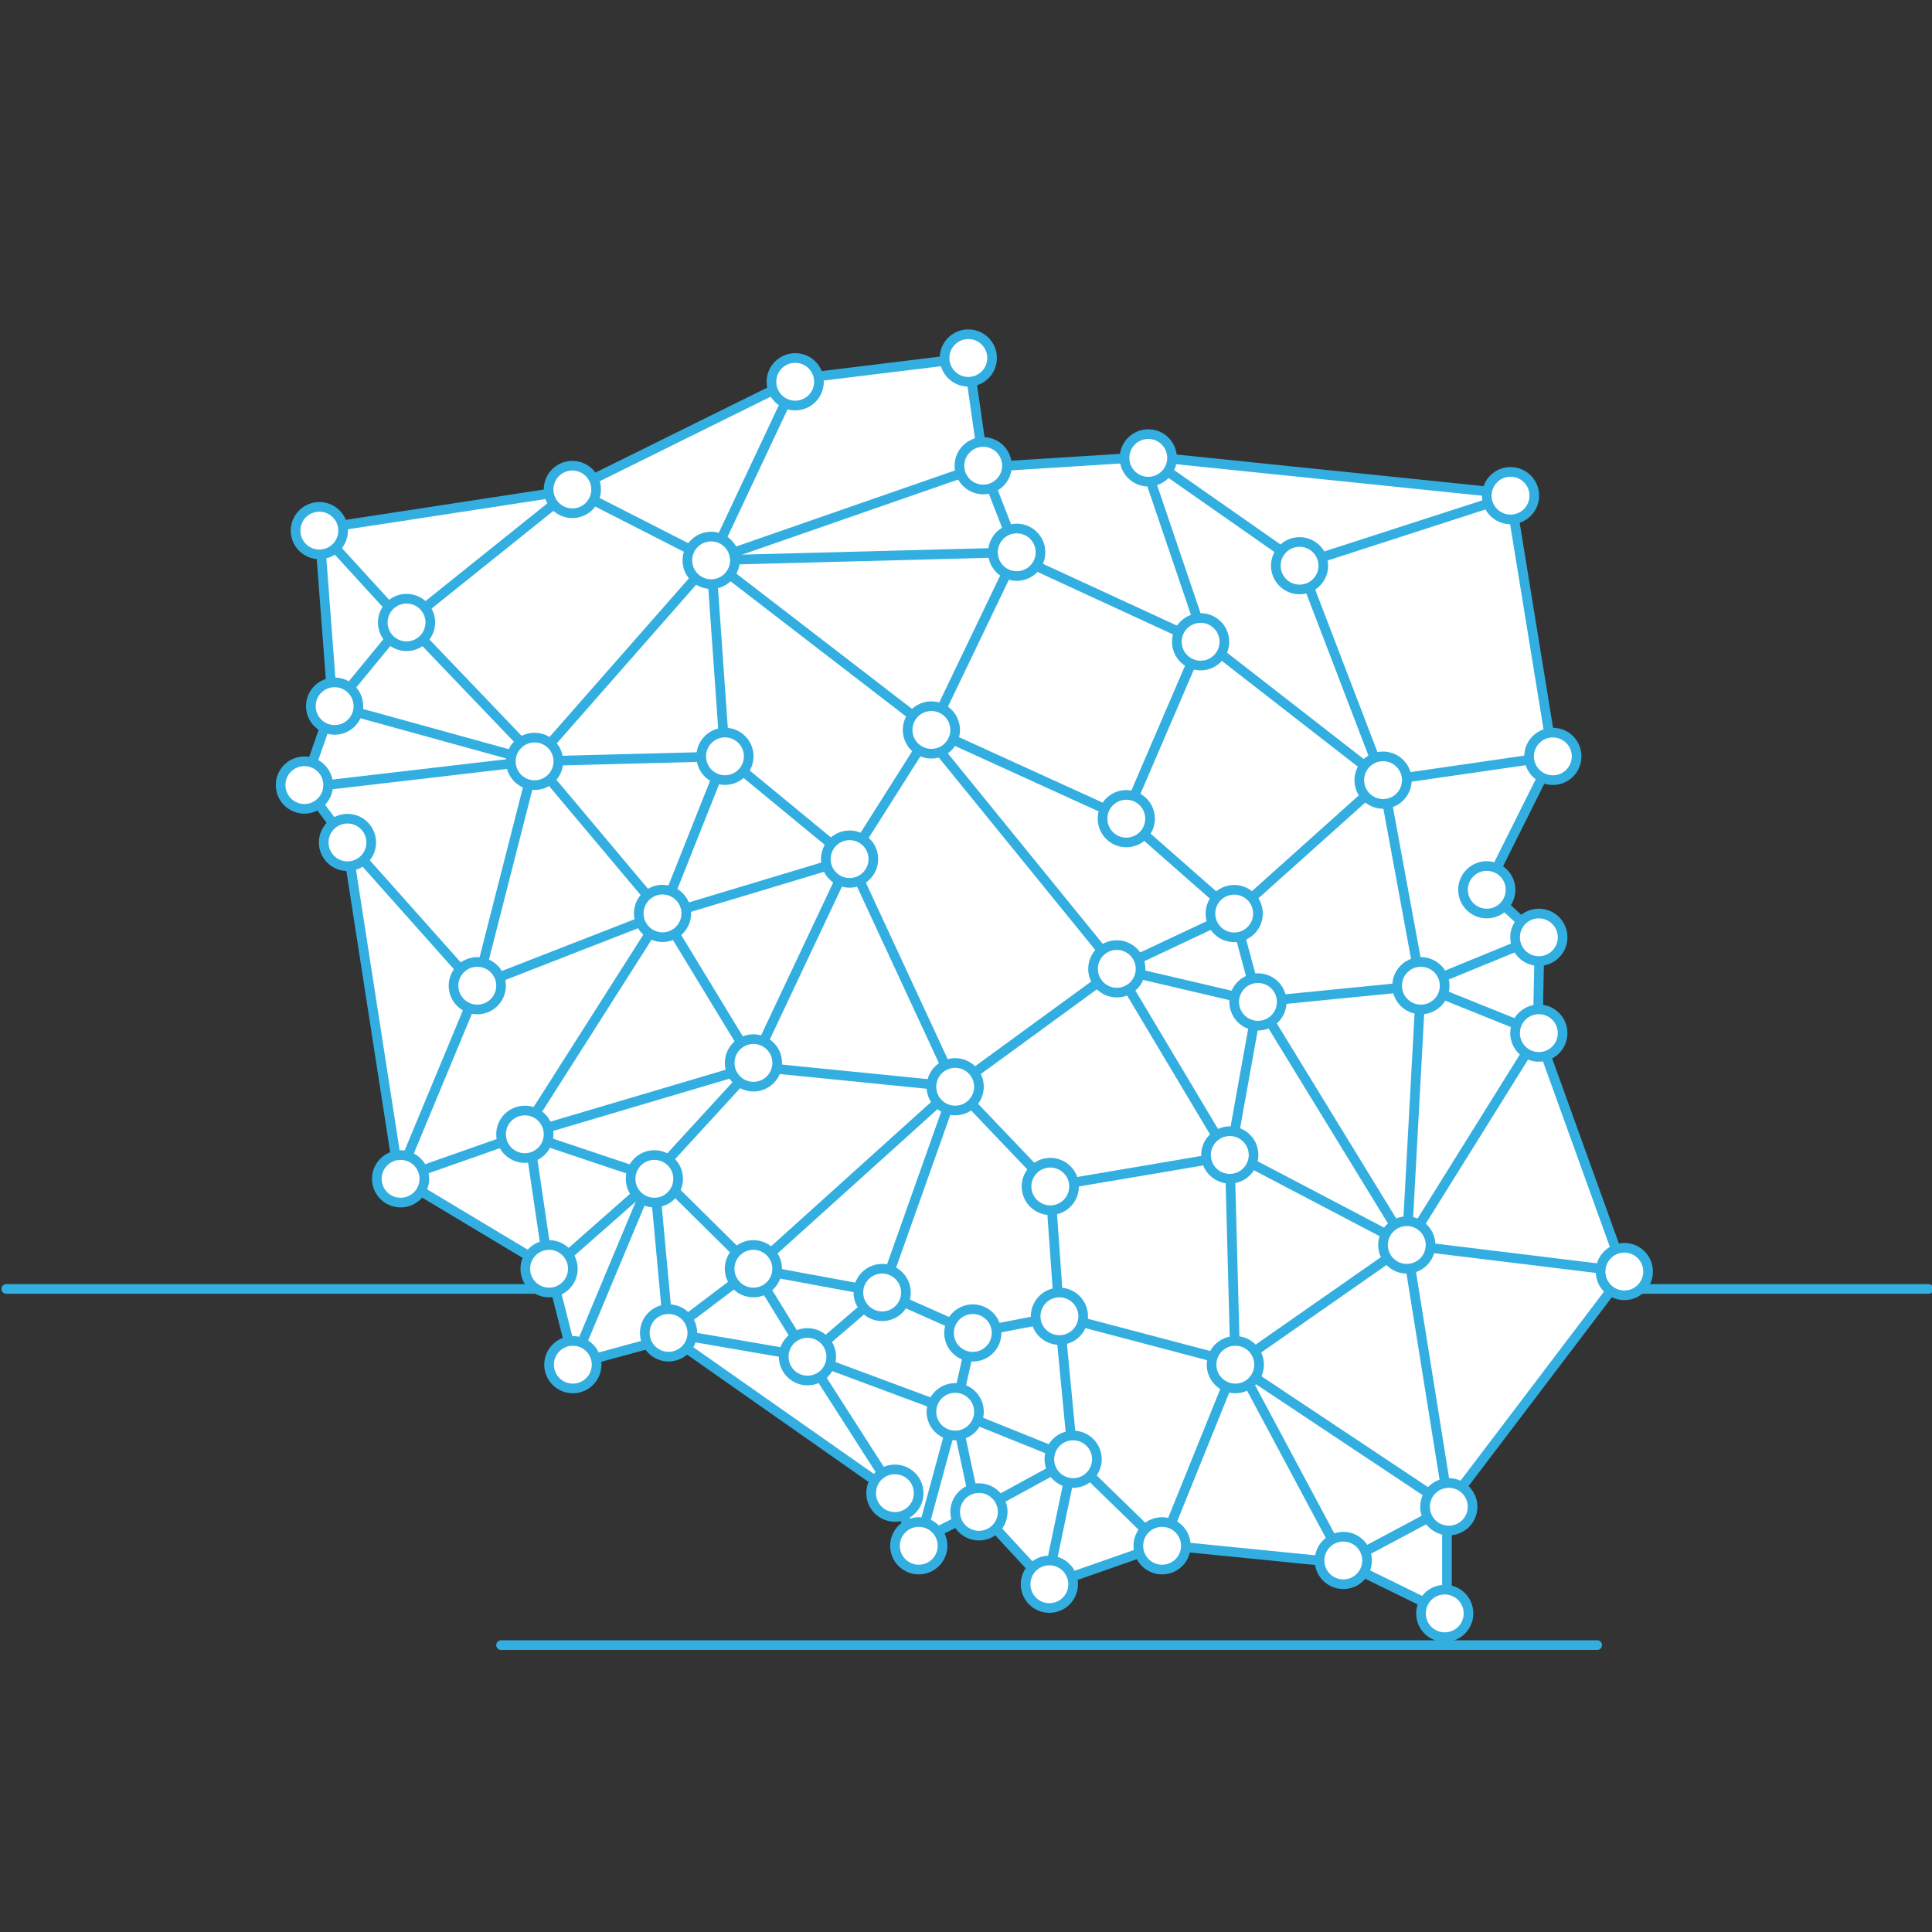<svg id="Layer_1" data-name="Layer 1" xmlns="http://www.w3.org/2000/svg" viewBox="0 0 200 200"><rect x="0" y="0" width="200" height="200" fill="#333333" stroke="none"/><defs><style>.cls-1{fill:none;}.cls-1,.cls-2{stroke:#32afe0;stroke-linecap:round;stroke-linejoin:round;}.cls-2{fill:#fff;}</style></defs><title>1022</title><line class="cls-1" x1="0.65" y1="133.43" x2="199.65" y2="133.43"/><line class="cls-1" x1="51.87" y1="170.3" x2="165.34" y2="170.3"/><polygon class="cls-2" points="101.86 48.37 100.24 37.06 82.32 39.25 59.05 50.76 33.05 54.74 34.43 72.94 31.51 81.28 35.89 87.12 41.31 121.96 56.96 131.35 59.46 141.21 68.28 138.81 68.85 138.02 92.63 154.71 94.72 159.72 101.35 156.38 108.48 164.1 120.38 159.93 139.15 161.81 149.79 167.02 149.79 155.96 168.15 131.76 159.18 106.89 159.38 97.14 153.86 92.03 160.74 78.26 156.32 51.11 119.12 47.28 101.86 48.37"/><polyline class="cls-1" points="168.15 131.63 145.63 128.88 149.98 155.99"/><polyline class="cls-1" points="159.3 97.03 147.09 102.04 159.3 106.95 145.63 128.88"/><line class="cls-1" x1="139.06" y1="161.8" x2="149.98" y2="155.98"/><line class="cls-1" x1="127.88" y1="141.27" x2="145.63" y2="128.88"/><line class="cls-1" x1="149.98" y1="155.98" x2="127.88" y2="141.27"/><line class="cls-1" x1="139.06" y1="161.54" x2="128.41" y2="141.62"/><line class="cls-1" x1="120.3" y1="160.02" x2="127.88" y2="141.27"/><line class="cls-1" x1="111.09" y1="151.06" x2="120.3" y2="160.02"/><line class="cls-1" x1="108.39" y1="164" x2="111.09" y2="151.06"/><line class="cls-1" x1="101.1" y1="156.51" x2="111.09" y2="151.06"/><line class="cls-1" x1="109.67" y1="136.26" x2="128.67" y2="141.27"/><line class="cls-1" x1="98.88" y1="146.14" x2="111.09" y2="151.06"/><line class="cls-1" x1="109.67" y1="136.26" x2="111.09" y2="151.06"/><line class="cls-1" x1="127.88" y1="119.57" x2="145.63" y2="128.88"/><line class="cls-1" x1="127.88" y1="141.27" x2="127.31" y2="119.89"/><line class="cls-1" x1="145.63" y1="128.88" x2="147.09" y2="102.04"/><line class="cls-1" x1="98.88" y1="146.14" x2="101.1" y2="156.51"/><line class="cls-1" x1="95.11" y1="160.02" x2="98.88" y2="146.14"/><line class="cls-1" x1="92.64" y1="154.57" x2="83.59" y2="140.45"/><line class="cls-1" x1="98.88" y1="146.14" x2="83.59" y2="140.45"/><line class="cls-1" x1="69.21" y1="137.98" x2="83.59" y2="140.45"/><line class="cls-1" x1="77.99" y1="131.34" x2="69.21" y2="137.98"/><line class="cls-1" x1="56.84" y1="131.63" x2="67.74" y2="122.03"/><line class="cls-1" x1="59.3" y1="141.27" x2="67.34" y2="122.03"/><line class="cls-1" x1="69.21" y1="137.98" x2="67.74" y2="122.03"/><line class="cls-1" x1="91.32" y1="133.8" x2="83.59" y2="140.45"/><line class="cls-1" x1="77.99" y1="131.34" x2="83.59" y2="140.45"/><line class="cls-1" x1="100.71" y1="137.98" x2="98.88" y2="146.14"/><line class="cls-1" x1="109.67" y1="136.26" x2="108.72" y2="122.82"/><line class="cls-1" x1="91.32" y1="133.8" x2="100.71" y2="137.98"/><line class="cls-1" x1="98.88" y1="112.5" x2="77.99" y2="131.34"/><line class="cls-1" x1="91.32" y1="133.8" x2="77.99" y2="131.34"/><line class="cls-1" x1="98.88" y1="112.5" x2="91.32" y2="133.8"/><line class="cls-1" x1="100.71" y1="137.98" x2="109.67" y2="136.26"/><line class="cls-1" x1="98.88" y1="112.5" x2="108.72" y2="122.82"/><line class="cls-1" x1="127.88" y1="119.57" x2="108.72" y2="122.82"/><line class="cls-1" x1="130.22" y1="103.71" x2="127.31" y2="119.89"/><line class="cls-1" x1="147.09" y1="102.04" x2="130.22" y2="103.71"/><line class="cls-1" x1="115.61" y1="100.29" x2="130.22" y2="103.71"/><line class="cls-1" x1="127.76" y1="94.57" x2="130.22" y2="103.71"/><line class="cls-1" x1="116.59" y1="84.75" x2="127.76" y2="94.57"/><line class="cls-1" x1="115.61" y1="100.29" x2="127.76" y2="94.57"/><line class="cls-1" x1="87.95" y1="88.93" x2="98.88" y2="112.5"/><line class="cls-1" x1="77.99" y1="110.04" x2="87.95" y2="88.93"/><line class="cls-1" x1="68.58" y1="94.57" x2="77.99" y2="110.04"/><line class="cls-1" x1="49.41" y1="102.04" x2="68.58" y2="94.57"/><line class="cls-1" x1="54.33" y1="117.42" x2="77.99" y2="110.41"/><line class="cls-1" x1="41.21" y1="122.03" x2="54.33" y2="117.42"/><line class="cls-1" x1="56.84" y1="131.63" x2="54.74" y2="117.42"/><line class="cls-1" x1="67.74" y1="121.92" x2="54.33" y2="117.42"/><line class="cls-1" x1="77.99" y1="131.34" x2="68.47" y2="121.92"/><line class="cls-1" x1="67.34" y1="122.03" x2="77.99" y2="110.41"/><line class="cls-1" x1="98.88" y1="112.5" x2="77.99" y2="110.41"/><line class="cls-1" x1="54.04" y1="117.42" x2="68.58" y2="94.57"/><line class="cls-1" x1="35.97" y1="87.21" x2="49.41" y2="102.3"/><line class="cls-1" x1="41.21" y1="122.03" x2="49.41" y2="102.3"/><line class="cls-1" x1="55.34" y1="78.81" x2="68.58" y2="94.57"/><line class="cls-1" x1="34.64" y1="73.1" x2="55.34" y2="78.81"/><line class="cls-1" x1="75.05" y1="78.3" x2="87.95" y2="88.93"/><line class="cls-1" x1="68.58" y1="94.57" x2="75.05" y2="78.3"/><line class="cls-1" x1="55.34" y1="78.81" x2="75.05" y2="78.3"/><line class="cls-1" x1="69.21" y1="94.57" x2="87.95" y2="88.93"/><line class="cls-1" x1="31.51" y1="81.54" x2="54.9" y2="78.81"/><line class="cls-1" x1="42.08" y1="64.44" x2="55.34" y2="78.3"/><line class="cls-1" x1="34.64" y1="73.1" x2="41.76" y2="64.44"/><line class="cls-1" x1="33.06" y1="54.93" x2="41.76" y2="64.44"/><line class="cls-1" x1="59.25" y1="50.67" x2="42.08" y2="64.44"/><line class="cls-1" x1="73.62" y1="58" x2="55.34" y2="78.81"/><line class="cls-1" x1="82.32" y1="39.52" x2="73.62" y2="58"/><line class="cls-1" x1="75.05" y1="78.3" x2="73.62" y2="58"/><line class="cls-1" x1="59.25" y1="50.67" x2="73.62" y2="58"/><line class="cls-1" x1="96.42" y1="75.56" x2="73.62" y2="58"/><line class="cls-1" x1="87.95" y1="88.93" x2="96.42" y2="75.56"/><line class="cls-1" x1="101.78" y1="48.21" x2="105.25" y2="57.17"/><line class="cls-1" x1="124.28" y1="66.44" x2="105.98" y2="58"/><line class="cls-1" x1="116.41" y1="84.75" x2="124.28" y2="66.44"/><line class="cls-1" x1="134.61" y1="58.41" x2="118.87" y2="47.4"/><line class="cls-1" x1="143.17" y1="80.76" x2="134.61" y2="58.41"/><line class="cls-1" x1="156.57" y1="51.31" x2="134.61" y2="58.41"/><line class="cls-1" x1="160.75" y1="78.3" x2="143.74" y2="80.76"/><line class="cls-1" x1="127.76" y1="94.57" x2="143.17" y2="80.76"/><line class="cls-1" x1="147.09" y1="102.04" x2="143.17" y2="80.76"/><line class="cls-1" x1="116.59" y1="84.75" x2="96.42" y2="75.56"/><line class="cls-1" x1="98.88" y1="112.5" x2="115.61" y2="100.29"/><line class="cls-1" x1="96.42" y1="76.69" x2="115.61" y2="100.29"/><line class="cls-1" x1="127.31" y1="119.89" x2="115.61" y2="100.29"/><line class="cls-1" x1="130.22" y1="103.71" x2="145.63" y2="128.88"/><line class="cls-1" x1="124.76" y1="66.44" x2="143.17" y2="80.76"/><line class="cls-1" x1="118.3" y1="47.4" x2="124.76" y2="66.44"/><line class="cls-1" x1="105.25" y1="57.17" x2="96.42" y2="75.56"/><line class="cls-1" x1="73.62" y1="58" x2="101.78" y2="48.21"/><line class="cls-1" x1="105.25" y1="57.17" x2="73.62" y2="58"/><line class="cls-1" x1="49.41" y1="102.04" x2="55.34" y2="78.81"/><circle class="cls-2" cx="149.56" cy="167.02" r="2.46"/><circle class="cls-2" cx="149.98" cy="155.98" r="2.46"/><circle class="cls-2" cx="168.15" cy="131.63" r="2.46"/><circle class="cls-2" cx="145.63" cy="128.88" r="2.46"/><circle class="cls-2" cx="147.09" cy="102.04" r="2.46"/><circle class="cls-2" cx="127.88" cy="141.27" r="2.46"/><circle class="cls-2" cx="111.09" cy="151.06" r="2.46"/><circle class="cls-2" cx="109.67" cy="136.26" r="2.46"/><circle class="cls-2" cx="98.88" cy="146.14" r="2.46"/><circle class="cls-2" cx="91.32" cy="133.8" r="2.46"/><circle class="cls-2" cx="98.88" cy="112.5" r="2.46"/><circle class="cls-2" cx="83.59" cy="140.45" r="2.46"/><circle class="cls-2" cx="77.99" cy="131.34" r="2.46"/><circle class="cls-2" cx="67.74" cy="122.03" r="2.46"/><circle class="cls-2" cx="54.33" cy="117.42" r="2.46"/><circle class="cls-2" cx="49.41" cy="102.04" r="2.46"/><circle class="cls-2" cx="77.99" cy="110.04" r="2.46" transform="translate(-48.95 64.47) rotate(-34.93)"/><circle class="cls-2" cx="68.58" cy="94.57" r="2.46" transform="translate(-41.79 56.29) rotate(-34.93)"/><circle class="cls-2" cx="42.08" cy="64.44" r="2.46" transform="translate(-29.31 35.7) rotate(-34.93)"/><circle class="cls-2" cx="73.62" cy="58" r="2.46" transform="translate(-18.55 75.02) rotate(-48.69)"/><circle class="cls-2" cx="55.34" cy="78.81" r="2.46" transform="translate(-40.39 68.36) rotate(-48.69)"/><circle class="cls-2" cx="105.25" cy="57.17" r="2.46" transform="translate(-7.17 98.49) rotate(-48.69)"/><circle class="cls-2" cx="134.61" cy="58.41" r="2.46" transform="matrix(0.66, -0.75, 0.75, 0.66, 1.88, 120.97)"/><circle class="cls-2" cx="124.28" cy="66.44" r="2.46" transform="translate(-7.66 115.93) rotate(-48.69)"/><circle class="cls-2" cx="143.17" cy="80.76" r="2.46" transform="translate(-12 134.99) rotate(-48.69)"/><circle class="cls-2" cx="127.76" cy="94.57" r="2.46" transform="translate(-27.61 128.11) rotate(-48.69)"/><circle class="cls-2" cx="116.59" cy="84.75" r="2.46" transform="translate(-24.03 116.38) rotate(-48.69)"/><circle class="cls-2" cx="96.42" cy="75.56" r="2.46" transform="translate(-23.99 98.11) rotate(-48.69)"/><circle class="cls-2" cx="87.95" cy="88.93" r="2.46" transform="translate(-36.91 96.29) rotate(-48.69)"/><circle class="cls-2" cx="130.22" cy="103.71" r="2.46" transform="translate(-33.64 133.07) rotate(-48.69)"/><circle class="cls-2" cx="115.61" cy="100.29" r="2.46" transform="translate(-36.04 120.93) rotate(-48.69)"/><circle class="cls-2" cx="108.72" cy="122.82" r="2.46" transform="translate(-55.3 123.41) rotate(-48.69)"/><circle class="cls-2" cx="100.71" cy="137.98" r="2.46" transform="translate(-69.42 122.55) rotate(-48.69)"/><circle class="cls-2" cx="75.05" cy="78.3" r="2.46" transform="translate(-33.31 82.98) rotate(-48.69)"/><circle class="cls-2" cx="127.31" cy="119.57" r="2.46" transform="translate(-15.21 18.6) rotate(-7.89)"/><circle class="cls-2" cx="159.3" cy="106.95" r="2.46"/><circle class="cls-2" cx="159.3" cy="97.03" r="2.46"/><circle class="cls-2" cx="153.91" cy="92.11" r="2.46"/><circle class="cls-2" cx="160.75" cy="78.3" r="2.46"/><circle class="cls-2" cx="156.37" cy="51.31" r="2.46"/><circle class="cls-2" cx="118.87" cy="47.4" r="2.46"/><circle class="cls-2" cx="101.78" cy="48.21" r="2.46"/><circle class="cls-2" cx="100.24" cy="37.06" r="2.46"/><circle class="cls-2" cx="82.32" cy="39.52" r="2.46"/><circle class="cls-2" cx="59.25" cy="50.67" r="2.46"/><circle class="cls-2" cx="33.06" cy="54.93" r="2.46"/><circle class="cls-2" cx="34.64" cy="73.1" r="2.46"/><circle class="cls-2" cx="31.51" cy="81.27" r="2.46"/><circle class="cls-2" cx="35.97" cy="87.21" r="2.46"/><circle class="cls-2" cx="41.47" cy="122.03" r="2.46"/><circle class="cls-2" cx="56.84" cy="131.34" r="2.46"/><circle class="cls-2" cx="59.3" cy="141.27" r="2.46"/><circle class="cls-2" cx="69.21" cy="137.98" r="2.46"/><circle class="cls-2" cx="92.64" cy="154.57" r="2.46"/><circle class="cls-2" cx="95.11" cy="160.02" r="2.46"/><circle class="cls-2" cx="101.34" cy="156.51" r="2.46"/><circle class="cls-2" cx="108.63" cy="164" r="2.46"/><circle class="cls-2" cx="120.3" cy="160.02" r="2.46"/><circle class="cls-2" cx="139.06" cy="161.54" r="2.46"/></svg>